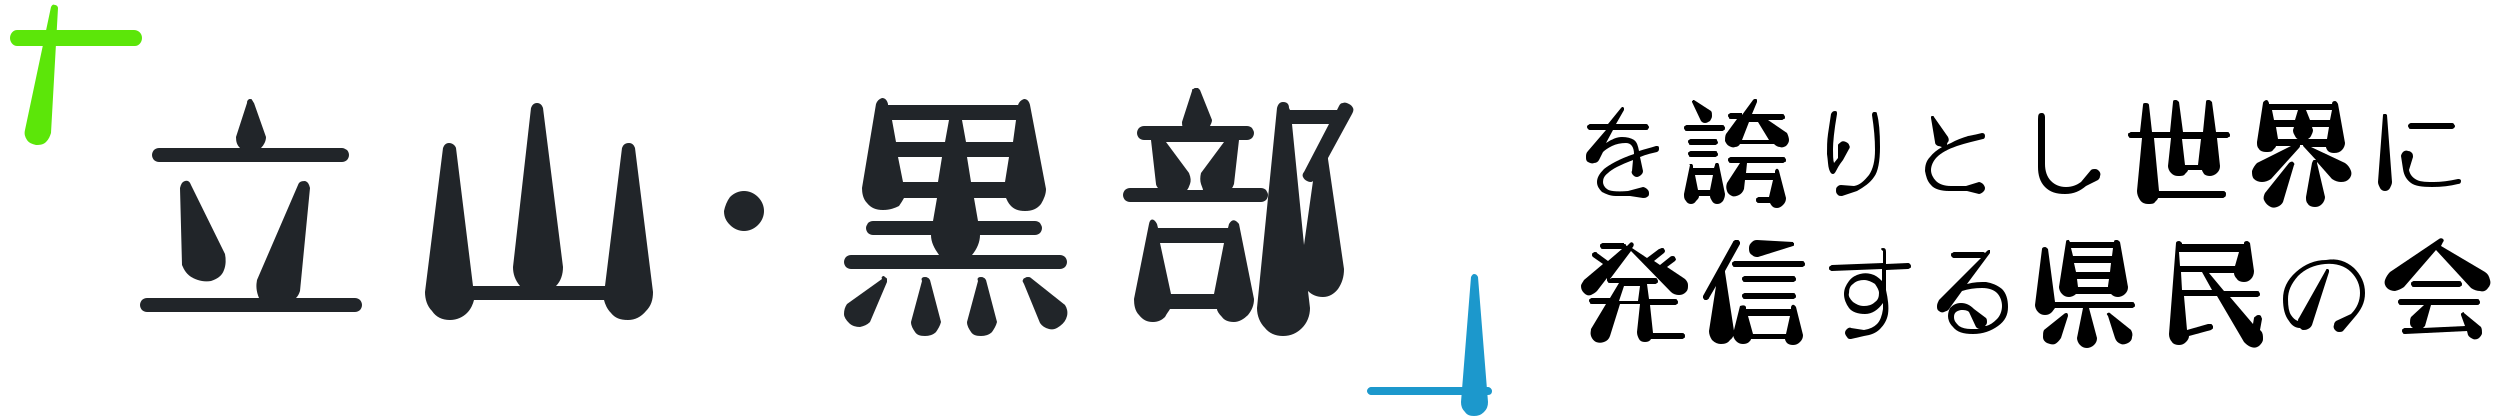 <?xml version="1.0" encoding="UTF-8"?> <svg xmlns="http://www.w3.org/2000/svg" xmlns:xlink="http://www.w3.org/1999/xlink" version="1.1" id="レイヤー_1" x="0px" y="0px" viewBox="0 0 250 42" style="enable-background:new 0 0 250 42;" xml:space="preserve"> <style type="text/css"> .st0{fill:#212529;} .st1{fill:#5CE609;} .st2{fill:#1C98CC;} </style> <g> <path class="st0" d="M30,29.1c-0.1,0.3-0.2,0.5-0.4,0.7h5.9c0.2,0,0.4,0.1,0.5,0.2c0.1,0.1,0.2,0.3,0.2,0.5s-0.1,0.4-0.2,0.5 c-0.1,0.1-0.3,0.2-0.5,0.2H14.7c-0.2,0-0.4-0.1-0.5-0.2c-0.1-0.1-0.2-0.3-0.2-0.5s0.1-0.4,0.2-0.5c0.1-0.1,0.3-0.2,0.5-0.2h11.2 c-0.3-0.7-0.3-1.3-0.2-1.8l4.1-9.5c0.1-0.3,0.3-0.4,0.7-0.4c0.3,0.1,0.4,0.3,0.5,0.7L30,29.1z M24,14.8c-0.3-0.3-0.4-0.6-0.4-1.1 l1.1-3.4c0-0.1,0-0.2,0.1-0.3c0.1-0.1,0.1-0.1,0.2-0.1c0.1,0,0.2,0,0.2,0.1c0.1,0.1,0.1,0.2,0.2,0.3l1.2,3.4c0,0.4-0.2,0.8-0.5,1.1 h8.1c0.2,0,0.3,0.1,0.5,0.2c0.1,0.1,0.2,0.3,0.2,0.5s-0.1,0.4-0.2,0.5c-0.1,0.1-0.3,0.2-0.5,0.2H15.9c-0.2,0-0.4-0.1-0.5-0.2 c-0.1-0.1-0.2-0.3-0.2-0.5s0.1-0.4,0.2-0.5s0.3-0.2,0.5-0.2H24z M18.5,18.1c0.3-0.1,0.5,0.1,0.6,0.4l3.4,6.9 c0.1,0.5,0.1,1.1-0.1,1.6c-0.2,0.6-0.7,0.9-1.3,1.1c-0.6,0.1-1.2,0-1.8-0.3c-0.6-0.3-0.9-0.8-1.1-1.3l-0.2-7.7 C18.1,18.4,18.2,18.2,18.5,18.1z"></path> <path class="st0" d="M56.3,26.7c0,0.7-0.2,1.4-0.7,1.9h4.9l1.7-13.8c0.1-0.3,0.3-0.5,0.7-0.5c0.3,0,0.5,0.2,0.6,0.5l1.8,14.4 c0,0.8-0.2,1.4-0.7,1.9c-0.5,0.6-1.1,0.9-1.8,0.9c-0.8,0-1.3-0.2-1.7-0.7c-0.4-0.4-0.6-0.9-0.7-1.3H47.4c-0.1,0.4-0.3,0.9-0.7,1.3 c-0.4,0.4-1,0.7-1.7,0.7c-0.8,0-1.4-0.3-1.8-0.9c-0.5-0.5-0.7-1.2-0.7-1.9l1.8-14.4c0.1-0.3,0.3-0.5,0.6-0.5c0.3,0,0.6,0.2,0.7,0.5 l1.7,13.8H52c-0.5-0.6-0.7-1.2-0.7-1.9l1.8-15.9c0.1-0.3,0.3-0.5,0.6-0.5c0.3,0,0.5,0.2,0.6,0.5L56.3,26.7z"></path> <path class="st0" d="M73,19.7c0.4-0.4,0.9-0.6,1.4-0.6c0.5,0,1,0.2,1.4,0.6s0.6,0.9,0.6,1.4c0,0.5-0.2,1-0.6,1.4 c-0.4,0.4-0.9,0.6-1.4,0.6c-0.5,0-1-0.2-1.4-0.6c-0.4-0.4-0.6-0.8-0.6-1.4C72.5,20.6,72.7,20.1,73,19.7z"></path> <path class="st0" d="M88.3,27.6c0.1,0,0.1,0,0.2,0.1c0.1,0.1,0.2,0.1,0.2,0.2c0,0.1,0,0.2,0,0.3L87,32.2c-0.3,0.3-0.6,0.4-1,0.5 c-0.4,0-0.8-0.1-1.1-0.4c-0.3-0.3-0.5-0.6-0.5-0.9c0-0.4,0.1-0.7,0.3-1l3.5-2.5C88.1,27.7,88.2,27.7,88.3,27.6z M101.8,10.6l0-0.1 c0.1-0.3,0.3-0.5,0.6-0.6c0.3,0,0.5,0.2,0.6,0.6l1.6,8.4c0,0.5-0.2,1-0.5,1.5c-0.4,0.5-0.9,0.7-1.6,0.7c-0.7,0-1.1-0.2-1.4-0.5 c-0.3-0.3-0.4-0.6-0.5-0.8h-3.2l0.4,2.3h5.7c0.2,0,0.4,0.1,0.5,0.2c0.1,0.2,0.2,0.3,0.2,0.5c0,0.2-0.1,0.4-0.2,0.5 s-0.3,0.2-0.5,0.2H98c0,0.7-0.3,1.4-0.8,2h8.8c0.2,0,0.4,0.1,0.5,0.2c0.1,0.1,0.2,0.3,0.2,0.5c0,0.2-0.1,0.4-0.2,0.5 c-0.1,0.1-0.3,0.2-0.5,0.2H85.1c-0.2,0-0.4-0.1-0.5-0.2c-0.1-0.1-0.2-0.3-0.2-0.5c0-0.2,0.1-0.4,0.2-0.5s0.3-0.2,0.5-0.2h8.8 c-0.5-0.7-0.8-1.3-0.8-2h-5.8c-0.2,0-0.4-0.1-0.5-0.2c-0.1-0.1-0.2-0.3-0.2-0.5c0-0.2,0.1-0.3,0.2-0.5c0.1-0.1,0.3-0.2,0.5-0.2h6 l0.4-2.3h-3.3c-0.1,0.2-0.3,0.5-0.5,0.8C89.5,20.8,89,21,88.3,21c-0.7,0-1.2-0.2-1.6-0.7c-0.4-0.4-0.5-1-0.5-1.5l1.4-8.4 c0.1-0.3,0.3-0.5,0.6-0.6c0.3,0,0.5,0.2,0.6,0.6l0,0.1H101.8z M89.2,12l0.4,2.2h4.9l0.4-2.2H89.2z M93.8,18.2l0.4-2.5h-4.4l0.5,2.5 H93.8z M92.2,27.8c0.1-0.1,0.2-0.1,0.3-0.1c0.1,0,0.2,0,0.3,0.1c0.1,0,0.1,0.1,0.2,0.2l1.1,4.2c-0.1,0.4-0.3,0.7-0.5,1 c-0.3,0.3-0.7,0.4-1.1,0.4c-0.5,0-0.8-0.1-1-0.4c-0.2-0.3-0.4-0.6-0.4-1l1.1-4.1C92.1,27.9,92.2,27.8,92.2,27.8z M96.2,12l0.4,2.2 h4.7l0.3-2.2H96.2z M97.8,27.8c0.1-0.1,0.2-0.1,0.3-0.1c0.1,0,0.2,0,0.3,0.1c0.1,0,0.1,0.1,0.2,0.2l1.1,4.2c-0.1,0.4-0.3,0.7-0.5,1 c-0.3,0.3-0.7,0.4-1.1,0.4c-0.5,0-0.8-0.1-1-0.4c-0.2-0.3-0.4-0.6-0.4-1l1.1-4.1C97.7,27.9,97.8,27.8,97.8,27.8z M100.5,18.2 l0.4-2.5h-4.2l0.4,2.5H100.5z M102.3,28c0-0.1,0.1-0.2,0.2-0.2c0.1-0.1,0.2-0.1,0.3-0.1c0.1,0,0.2,0,0.3,0.1l3.4,2.7 c0.2,0.3,0.3,0.7,0.2,1.1c-0.1,0.4-0.3,0.7-0.7,1c-0.4,0.3-0.7,0.4-1.1,0.3c-0.4-0.1-0.7-0.3-0.9-0.6l-1.6-3.9 C102.3,28.2,102.2,28.1,102.3,28z"></path> <path class="st0" d="M118.3,12.7c-0.1-0.1-0.1-0.3-0.1-0.5l1-3.1c0-0.1,0-0.2,0.1-0.2c0.1,0,0.1-0.1,0.2-0.1c0.1,0,0.2,0,0.3,0 c0.1,0.1,0.2,0.2,0.2,0.2l1.2,3c0,0.2-0.1,0.4-0.2,0.6h3.7c0.2,0,0.4,0.1,0.5,0.2c0.1,0.2,0.2,0.3,0.2,0.5c0,0.2-0.1,0.4-0.2,0.5 c-0.1,0.1-0.3,0.2-0.5,0.2h-0.8l-0.5,4.4c-0.1,0.2-0.1,0.3-0.2,0.4h2.9c0.2,0,0.4,0.1,0.5,0.2c0.1,0.2,0.2,0.3,0.2,0.5 c0,0.2-0.1,0.4-0.2,0.5c-0.1,0.1-0.3,0.2-0.5,0.2h-13.1c-0.2,0-0.4-0.1-0.5-0.2c-0.1-0.1-0.2-0.3-0.2-0.5c0-0.2,0.1-0.4,0.2-0.5 c0.1-0.1,0.3-0.2,0.5-0.2h2.8c-0.1-0.1-0.2-0.3-0.2-0.4l-0.5-4.4h-0.7c-0.2,0-0.4-0.1-0.5-0.2c-0.1-0.1-0.2-0.3-0.2-0.5 c0-0.2,0.1-0.4,0.2-0.5c0.1-0.1,0.3-0.2,0.5-0.2H118.3z M115.7,22.4l0.1,0.4h7l0.1-0.4c0.3-0.5,0.6-0.5,1,0l1.5,7.5 c0,0.6-0.2,1.1-0.6,1.6c-0.4,0.4-0.9,0.7-1.4,0.7c-0.6,0-1-0.2-1.2-0.5c-0.3-0.3-0.5-0.6-0.5-0.8H117c-0.1,0.2-0.3,0.4-0.5,0.8 c-0.3,0.3-0.7,0.5-1.2,0.5c-0.6,0-1-0.2-1.4-0.7c-0.4-0.4-0.5-1-0.5-1.6l1.5-7.5C115,21.8,115.4,21.8,115.7,22.4z M117.1,29.4h4.3 l1-5.1h-6.4L117.1,29.4z M119,18.4c-0.1,0.3-0.2,0.5-0.3,0.6h1.6c0-0.1-0.1-0.3-0.2-0.6c-0.1-0.3-0.1-0.7,0-1.1l2.3-3.1h-5.8 l2.3,3.1C119.1,17.8,119.1,18.1,119,18.4z M129,11h4.7l0.2-0.4c0.1-0.2,0.2-0.3,0.4-0.3c0.2-0.1,0.4,0,0.6,0.1 c0.2,0.1,0.3,0.2,0.4,0.4c0.1,0.2,0,0.4-0.1,0.6l-2.4,4.4l0,0.1l1.6,11c0,0.8-0.2,1.4-0.6,2c-0.4,0.5-0.9,0.8-1.5,0.8 c-0.6,0-1.1-0.2-1.5-0.6l0.2,1.7c0,0.8-0.3,1.5-0.8,2c-0.5,0.5-1.1,0.8-1.9,0.8s-1.4-0.3-1.8-0.8c-0.5-0.5-0.8-1.2-0.8-2l2-20 c0.1-0.4,0.3-0.6,0.6-0.6c0.4,0,0.6,0.2,0.6,0.6L129,11z M132.9,12.4h-3.7l1.2,12.1l0.9-6.4c0,0-0.1,0.1-0.2,0.1 c-0.1,0-0.2,0-0.4-0.1c-0.2-0.1-0.3-0.2-0.4-0.4c-0.1-0.2,0-0.4,0.1-0.5L132.9,12.4z"></path> </g> <g> <path d="M160.8,12.4l1.3-1.6c0,0,0.1-0.1,0.1-0.1s0.1,0,0.1,0c0,0,0,0,0.1,0.1c0,0,0,0.1,0,0.2l-0.8,1.4h3c0.1,0,0.1,0,0.2,0.1 c0,0.1,0.1,0.1,0.1,0.2c0,0.1,0,0.1-0.1,0.2c0,0.1-0.1,0.1-0.2,0.1h-3.3l-0.7,1.3c0.6-0.4,1.1-0.6,1.6-0.6c0.5,0,0.9,0.1,1.2,0.3 c0.3,0.2,0.4,0.6,0.5,1.1c0.6-0.2,1.1-0.3,1.7-0.5c0.2,0,0.3,0,0.3,0.2c0,0.2,0,0.3-0.2,0.4c-0.4,0.1-1,0.2-1.7,0.5l0.3,1.4 c0,0.2-0.1,0.3-0.2,0.4c-0.1,0.1-0.3,0.2-0.4,0.2c-0.2,0-0.3-0.1-0.4-0.2s-0.2-0.3-0.1-0.4l0.1-1.1c-1.3,0.5-2.1,0.9-2.5,1.3 c-0.4,0.3-0.5,0.6-0.5,0.9c0,0.2,0.1,0.5,0.4,0.7c0.2,0.2,0.9,0.3,2.1,0.2l1.5-0.4c0.1,0,0.3,0.1,0.4,0.2c0.1,0.1,0.2,0.2,0.2,0.4 c0,0.2,0,0.3-0.2,0.4c-0.1,0.1-0.3,0.1-0.4,0.1l-1.3-0.2c-0.3,0-0.8,0-1.4,0c-0.6,0-1-0.2-1.4-0.4c-0.3-0.3-0.5-0.6-0.5-1 c0-0.4,0.2-0.8,0.7-1.3c0.5-0.4,1.5-1,3-1.5h0v0c0-0.7-0.3-1.1-0.8-1.1s-1,0.1-1.4,0.3c-0.4,0.2-0.7,0.4-0.9,0.6l-0.4,0.8 c-0.1,0.2-0.3,0.3-0.5,0.3c-0.2,0.1-0.4,0-0.6-0.1c-0.2-0.1-0.2-0.3-0.2-0.5c0-0.2,0-0.4,0.2-0.6l1.8-2.1h-1.6 c-0.1,0-0.1,0-0.2-0.1c0,0-0.1-0.1-0.1-0.2c0-0.1,0-0.1,0.1-0.2c0.1,0,0.1-0.1,0.2-0.1H160.8z"></path> <path d="M169,16.4c0,0,0.1,0,0.1,0c0,0,0.1,0,0.1,0c0,0,0.1,0.1,0.1,0.2l0,0.2h2c0,0,0.1,0,0.1,0l0.1-0.3c0-0.1,0-0.1,0.1-0.2 c0,0,0.1,0,0.1,0c0,0,0.1,0,0.1,0c0,0,0.1,0.1,0.1,0.2l0.6,2.9c0,0.3-0.1,0.5-0.2,0.7c-0.2,0.2-0.3,0.3-0.6,0.3 c-0.2,0-0.4-0.1-0.5-0.3c-0.1-0.2-0.2-0.3-0.2-0.5h-1.1c0,0.2-0.1,0.3-0.3,0.5c-0.1,0.2-0.3,0.3-0.5,0.3c-0.2,0-0.4-0.1-0.5-0.3 c-0.2-0.2-0.2-0.4-0.2-0.7l0.6-2.9C168.9,16.5,168.9,16.5,169,16.4z M172.2,12.5c0.1,0,0.2,0,0.2,0.1c0.1,0.1,0.1,0.1,0.1,0.2 c0,0.1,0,0.2-0.1,0.2c-0.1,0.1-0.1,0.1-0.2,0.1h-3.5c-0.1,0-0.2,0-0.2-0.1c-0.1-0.1-0.1-0.1-0.1-0.2c0-0.1,0-0.2,0.1-0.2 c0.1-0.1,0.1-0.1,0.2-0.1H172.2z M171.5,13.9c0.1,0,0.2,0,0.2,0.1c0,0.1,0.1,0.2,0.1,0.2s0,0.2-0.1,0.2c-0.1,0.1-0.1,0.1-0.2,0.1 h-2.4c-0.1,0-0.2,0-0.2-0.1s-0.1-0.1-0.1-0.2s0-0.2,0.1-0.2c0.1-0.1,0.1-0.1,0.2-0.1H171.5z M171.5,15.1c0.1,0,0.2,0,0.2,0.1 c0,0.1,0.1,0.1,0.1,0.2c0,0.1,0,0.2-0.1,0.2c-0.1,0.1-0.1,0.1-0.2,0.1h-2.4c-0.1,0-0.2,0-0.2-0.1s-0.1-0.1-0.1-0.2 c0-0.1,0-0.2,0.1-0.2c0.1-0.1,0.1-0.1,0.2-0.1H171.5z M169.2,10.2c0,0,0-0.1,0-0.1c0,0,0.1,0,0.1-0.1c0,0,0.1,0,0.1,0l1.7,1.1 c0.1,0.1,0.1,0.3,0.1,0.5c0,0.2-0.1,0.3-0.2,0.5c-0.2,0.1-0.3,0.2-0.5,0.2c-0.2,0-0.3-0.1-0.4-0.2L169.2,10.2 C169.2,10.2,169.2,10.2,169.2,10.2z M169.5,17.5l0.3,1.5h1.2l0.3-1.5H169.5z M174.2,11.5l1.1-1.5c0.1-0.1,0.1-0.1,0.2-0.1 c0,0,0.1,0,0.1,0c0,0,0.1,0,0.1,0.1c0,0.1,0,0.1,0,0.2l-0.5,1.2h3c0.1,0,0.2,0,0.2,0.1c0.1,0.1,0.1,0.2,0.1,0.2 c0,0.1,0,0.2-0.1,0.2s-0.1,0.1-0.2,0.1h-1.4l1.9,1.3c0.1,0.2,0.2,0.5,0.2,0.7c0,0.2-0.1,0.4-0.3,0.6c-0.2,0.1-0.4,0.2-0.6,0.1 c-0.2,0-0.4-0.1-0.6-0.3h-3.4c-0.1,0.2-0.3,0.3-0.5,0.3c-0.2,0.1-0.4,0-0.6-0.1c-0.2-0.1-0.3-0.3-0.4-0.5c0-0.2,0-0.5,0.1-0.7 l1.1-1.5h-0.6c-0.1,0-0.2,0-0.2-0.1c0-0.1-0.1-0.1-0.1-0.2c0-0.1,0-0.2,0.1-0.2c0.1-0.1,0.1-0.1,0.2-0.1H174.2z M178.3,15.7 c0.1,0,0.2,0,0.2,0.1c0.1,0.1,0.1,0.1,0.1,0.2c0,0.1,0,0.2-0.1,0.2c-0.1,0-0.1,0.1-0.2,0.1h-3.6l-0.1,1h2.9l0-0.2 c0.1-0.3,0.3-0.3,0.4,0l0.7,2.7c0,0.3-0.1,0.5-0.3,0.7c-0.2,0.2-0.4,0.3-0.6,0.3c-0.3,0-0.4-0.1-0.5-0.2c-0.1-0.1-0.2-0.3-0.2-0.3 h-1.1c-0.1,0-0.2,0-0.2-0.1c-0.1,0-0.1-0.1-0.1-0.2c0-0.1,0-0.2,0.1-0.2c0.1-0.1,0.1-0.1,0.2-0.1h1l0.4-1.7h-2.8l-0.1,0.9 c-0.1,0.3-0.3,0.5-0.5,0.6c-0.2,0.1-0.5,0.2-0.7,0.1c-0.2-0.1-0.4-0.2-0.5-0.5c-0.1-0.3-0.1-0.5,0-0.8l1.3-2h-0.9 c-0.1,0-0.2,0-0.2-0.1c-0.1-0.1-0.1-0.1-0.1-0.2c0-0.1,0-0.2,0.1-0.2c0.1-0.1,0.1-0.1,0.2-0.1H178.3z M174.9,12.2l-0.7,1.8h2.7 l-1.1-1.8H174.9z"></path> <path d="M183.5,11.1c0.2,0,0.2,0.1,0.2,0.3c-0.3,1.7-0.4,2.9-0.4,3.5c0,0.6,0,1.1,0.1,1.4l0.4-0.5l0-1.3c0-0.1,0.2-0.2,0.3-0.3 c0.1-0.1,0.3-0.1,0.5,0c0.2,0.1,0.3,0.2,0.3,0.3c0.1,0.1,0.1,0.3,0,0.4l-0.6,1.1c-0.4,0.5-0.6,0.9-0.7,1.1 c-0.1,0.2-0.2,0.3-0.3,0.3c-0.2,0-0.3-0.2-0.4-0.5c-0.1-0.3-0.1-0.8-0.2-1.5c0-0.7,0-1.3,0.1-2c0.1-0.6,0.2-1.3,0.3-2 C183.2,11.2,183.3,11.1,183.5,11.1z M188,14.7c0,1.4-0.2,2.5-0.6,3c-0.4,0.6-1,1-1.7,1.4l-1.5,0.5c-0.2,0-0.3,0-0.4-0.1 c-0.1-0.1-0.2-0.2-0.2-0.4c0-0.2,0-0.3,0.1-0.4c0.1-0.1,0.2-0.2,0.4-0.2l1.3,0.1c0.6-0.1,1-0.5,1.5-1.1c0.4-0.6,0.6-1.4,0.6-2.5 c0-1.1-0.1-2.2-0.3-3.5c0-0.2,0.1-0.3,0.2-0.3c0.2,0,0.3,0,0.3,0.2C187.9,12.1,188,13.2,188,14.7z"></path> <path d="M196.8,13.6c0.6-0.1,1-0.2,1.4-0.3c0.2,0,0.3,0.1,0.3,0.3c0,0.2-0.1,0.3-0.2,0.3c-0.8,0.2-1.7,0.4-2.6,0.7 c-0.9,0.3-1.6,0.7-2,1.1c-0.4,0.4-0.6,0.9-0.6,1.3c0,0.4,0.2,0.8,0.5,1.1c0.3,0.3,0.8,0.5,1.5,0.5c0.7,0,1.2,0,1.5,0l1.3-0.4 c0.1,0,0.3,0.1,0.4,0.2c0.1,0.1,0.2,0.3,0.2,0.4c0,0.2-0.1,0.3-0.2,0.4c-0.1,0.1-0.3,0.2-0.4,0.2l-1.2-0.3c-0.4,0-1,0-1.8,0 c-0.8,0-1.5-0.2-1.8-0.6c-0.4-0.4-0.5-0.9-0.6-1.4c0-0.5,0.1-1,0.5-1.4c0.3-0.4,0.7-0.7,1.2-1c-0.1,0-0.2-0.1-0.4-0.1 c-0.2-0.1-0.3-0.2-0.3-0.4l-0.4-2.4c0-0.1,0-0.1,0-0.1c0,0,0-0.1,0.1-0.1c0,0,0.1,0,0.1,0c0,0,0.1,0,0.1,0.1l1.4,2 c0.1,0.2,0.1,0.4,0,0.5c-0.1,0.1-0.1,0.2-0.1,0.3c0.1-0.1,0.2-0.1,0.4-0.2C195.6,14,196.2,13.8,196.8,13.6z"></path> <path d="M204.2,11.3c0.2,0,0.3,0.2,0.3,0.4v4.7c0,0.7,0.2,1.3,0.6,1.7c0.4,0.4,0.9,0.6,1.5,0.6s1.1-0.2,1.5-0.5l1-1.2 c0.1-0.1,0.3-0.1,0.4-0.1c0.2,0,0.3,0.1,0.4,0.2c0.1,0.1,0.2,0.3,0.1,0.5c0,0.2-0.1,0.3-0.2,0.4l-1.2,0.6c-0.6,0.5-1.2,0.8-2.1,0.8 s-1.5-0.2-2-0.7c-0.5-0.5-0.7-1.2-0.7-2v-4.8C203.8,11.4,203.9,11.3,204.2,11.3z"></path> <path d="M214,13.2l0.3-2.7c0-0.2,0.1-0.2,0.3-0.2s0.3,0.1,0.3,0.2l0.3,2.7h1.8l0.3-3c0-0.2,0.1-0.2,0.3-0.2c0.1,0,0.2,0.1,0.3,0.2 l0.4,3h2l0.3-3c0-0.2,0.1-0.2,0.3-0.2c0.1,0,0.2,0.1,0.3,0.2l0.4,3h1.1c0.1,0,0.2,0,0.2,0.1c0.1,0.1,0.1,0.1,0.1,0.2 c0,0.1,0,0.2-0.1,0.2s-0.1,0.1-0.2,0.1h-1l0.3,2.8c0,0.3-0.1,0.5-0.3,0.7c-0.2,0.2-0.5,0.3-0.7,0.3c-0.3,0-0.5-0.1-0.6-0.2 c-0.1-0.2-0.2-0.3-0.2-0.4h-1.4c0,0.1-0.1,0.2-0.3,0.4c-0.1,0.2-0.4,0.2-0.7,0.2c-0.3,0-0.5-0.1-0.7-0.3c-0.2-0.2-0.3-0.5-0.3-0.7 l0.3-2.8h-1.7l0.5,5.3h6.4c0.1,0,0.2,0,0.2,0.1c0.1,0,0.1,0.1,0.1,0.2c0,0.1,0,0.2-0.1,0.3c-0.1,0-0.1,0.1-0.2,0.1h-6.5 c0,0.1-0.1,0.2-0.3,0.4c-0.1,0.2-0.4,0.2-0.7,0.2s-0.6-0.1-0.8-0.4c-0.2-0.3-0.3-0.6-0.3-0.9l0.5-5.3h-1.1c-0.1,0-0.2,0-0.2-0.1 c-0.1-0.1-0.1-0.1-0.1-0.2c0-0.1,0-0.2,0.1-0.2c0.1,0,0.1-0.1,0.2-0.1H214z M218.2,13.9l0.3,2.6h1.3l0.3-2.6H218.2z"></path> <path d="M233.2,10.4L233.2,10.4c0-0.2,0.1-0.3,0.3-0.3c0.1,0,0.2,0.1,0.3,0.3l0.7,3.9c0,0.2-0.1,0.5-0.3,0.7 c-0.2,0.2-0.4,0.3-0.8,0.3c-0.3,0-0.5-0.1-0.6-0.2s-0.2-0.3-0.2-0.4h-1.5l3.4,1.6c0.3,0.2,0.5,0.5,0.6,0.8c0.1,0.3,0,0.6-0.2,0.8 c-0.2,0.2-0.4,0.3-0.8,0.3c-0.3,0-0.6-0.1-0.9-0.3l-1.5-1.7c0,0,0,0.1,0,0.1l0.8,3.4c0,0.2-0.1,0.5-0.3,0.7 c-0.2,0.2-0.4,0.3-0.7,0.3c-0.3,0-0.6-0.1-0.7-0.3c-0.2-0.2-0.2-0.4-0.2-0.7l0.6-3.4c0.1-0.2,0.1-0.3,0.2-0.3c0.1,0,0.2,0,0.2,0 l-1.2-1.3c-0.1-0.1-0.1-0.1-0.1-0.2H230c0,0,0,0,0,0.1c0,0,0,0.1-0.1,0.2l-2.8,3.1c-0.3,0.2-0.6,0.3-0.9,0.3 c-0.3,0-0.6-0.1-0.8-0.3c-0.2-0.2-0.2-0.5-0.2-0.8c0.1-0.3,0.3-0.6,0.5-0.8l3.4-1.7h-1.5c0,0.1-0.1,0.2-0.3,0.4 c-0.1,0.2-0.4,0.2-0.7,0.2c-0.3,0-0.6-0.1-0.7-0.3c-0.2-0.2-0.2-0.4-0.2-0.7l0.6-3.9c0-0.1,0.1-0.2,0.3-0.3c0.2,0,0.2,0.1,0.3,0.3 l0,0.1H233.2z M228.3,20.2c-0.1,0.2-0.3,0.4-0.6,0.5c-0.3,0.1-0.5,0.1-0.8-0.1c-0.3-0.2-0.4-0.4-0.5-0.6s0-0.5,0.1-0.7l2.4-3 c0.1-0.1,0.3-0.2,0.4-0.1c0.1,0.1,0.2,0.2,0.1,0.3L228.3,20.2z M227.2,11l0.2,1h2.1l0.3-1H227.2z M229.4,12.7h-1.8l0.2,1.2h2 c-0.1,0-0.2-0.1-0.3-0.3c-0.1-0.2-0.2-0.3-0.2-0.6L229.4,12.7z M230.6,11l0.4,1h2l0.2-1H230.6z M231.1,13.6 c-0.1,0.2-0.2,0.2-0.3,0.3h1.9l0.2-1.2h-1.7l0.1,0.3C231.3,13.2,231.2,13.4,231.1,13.6z"></path> <path d="M238.4,11.4C238.4,11.4,238.4,11.4,238.4,11.4c0.1,0,0.2,0,0.2,0c0,0,0.1,0.1,0.1,0.1l0.5,6.7c0,0.2-0.1,0.4-0.2,0.6 c-0.1,0.2-0.3,0.3-0.5,0.3s-0.4-0.1-0.5-0.3c-0.1-0.2-0.2-0.4-0.2-0.6l0.5-6.7C238.3,11.5,238.3,11.4,238.4,11.4z M246.1,18.1 c0,0.2-0.1,0.3-0.3,0.3c-0.8,0.2-1.6,0.3-2.6,0.3c-1,0-1.7-0.1-2.1-0.4c-0.4-0.3-0.7-0.7-0.8-1.4l-0.2-1.3c0-0.1,0.1-0.3,0.2-0.4 c0.1-0.1,0.3-0.2,0.5-0.1c0.2,0,0.3,0.1,0.4,0.2c0.1,0.1,0.1,0.3,0.1,0.4l-0.4,1.3c0.1,0.5,0.4,0.8,0.8,1s1,0.2,1.7,0.2 c0.7,0,1.5-0.1,2.4-0.3C245.9,17.9,246.1,17.9,246.1,18.1z M245.2,12.3c0.1,0,0.1,0,0.2,0.1c0,0.1,0.1,0.1,0.1,0.2s0,0.1-0.1,0.2 c0,0-0.1,0.1-0.2,0.1h-4.1c-0.1,0-0.2,0-0.2-0.1c0,0-0.1-0.1-0.1-0.2s0-0.1,0.1-0.2c0,0,0.1-0.1,0.2-0.1H245.2z"></path> <path d="M162.4,24.4c0.1,0,0.2,0,0.2,0.1s0.1,0.1,0.1,0.1l0.3-0.3c0.1-0.1,0.2-0.1,0.3,0c0.1,0.1,0.1,0.2,0,0.4l-0.1,0.1l1.5,1 l1.2-0.9c0.1,0,0.2-0.1,0.3-0.1c0.1,0,0.2,0,0.2,0.1c0.1,0.1,0.1,0.2,0.1,0.2c0,0.1-0.1,0.2-0.1,0.2l-1,0.8l0.6,0.4l1-0.8 c0.1-0.1,0.2-0.1,0.3-0.1c0.1,0,0.2,0.1,0.2,0.1c0,0.1,0.1,0.2,0.1,0.2c0,0.1-0.1,0.2-0.1,0.2l-0.8,0.6l1.8,1.2 c0.2,0.2,0.3,0.4,0.3,0.6c0,0.3,0,0.5-0.2,0.7c-0.2,0.2-0.4,0.3-0.7,0.3c-0.3,0-0.6-0.1-0.8-0.3l-4-4.1l-2.1,2.8 c0.1,0,0.1-0.1,0.2-0.1h4.3c0.1,0,0.2,0,0.2,0.1c0.1,0.1,0.1,0.2,0.1,0.2c0,0.1,0,0.2-0.1,0.2c-0.1,0.1-0.1,0.1-0.2,0.1h-0.8 l0.2,1.5h2.6c0.1,0,0.2,0,0.2,0.1c0.1,0.1,0.1,0.1,0.1,0.2c0,0.1,0,0.2-0.1,0.2c-0.1,0.1-0.1,0.1-0.2,0.1h-2.5l0.3,2.8h2.9 c0.1,0,0.2,0,0.2,0.1c0.1,0,0.1,0.1,0.1,0.2c0,0.1,0,0.2-0.1,0.2c-0.1,0.1-0.1,0.1-0.2,0.1h-3.1c-0.1,0.2-0.3,0.3-0.6,0.3 c-0.3,0-0.5-0.1-0.6-0.3c-0.1-0.2-0.2-0.4-0.2-0.7l0.3-2.8h-2l-1,3.2c-0.1,0.3-0.3,0.5-0.6,0.6c-0.3,0.1-0.5,0.1-0.8,0 c-0.2-0.1-0.4-0.3-0.5-0.6c-0.1-0.3,0-0.5,0-0.7l1.5-2.5h-1.4c-0.1,0-0.2,0-0.2-0.1c0-0.1-0.1-0.1-0.1-0.2c0-0.1,0-0.2,0.1-0.2 c0.1-0.1,0.1-0.1,0.2-0.1h1.8l0.9-1.5h-0.9c-0.1,0-0.2,0-0.2-0.1c-0.1-0.1-0.1-0.1-0.1-0.2c0-0.1,0-0.1,0-0.2l-1,1.3 c-0.2,0.2-0.4,0.3-0.6,0.4c-0.3,0.1-0.5,0-0.7-0.2c-0.2-0.2-0.3-0.4-0.3-0.7c0-0.2,0.2-0.4,0.3-0.6l1.9-1.6l-1-0.7 c-0.1-0.1-0.1-0.1-0.1-0.2c0-0.1,0-0.2,0.1-0.2c0.1-0.1,0.1-0.1,0.2-0.1c0.1,0,0.2,0,0.2,0.1l1.1,0.8l1.4-1.2h-1.9 c-0.1,0-0.2,0-0.2-0.1c-0.1-0.1-0.1-0.1-0.1-0.2c0-0.1,0-0.2,0.1-0.2c0.1-0.1,0.1-0.1,0.2-0.1H162.4z M162.4,28.6l-0.5,1.5h1.9 l0.2-1.5H162.4z"></path> <path d="M173.3,24.2c0-0.1,0.1-0.1,0.2-0.2c0.1,0,0.2,0,0.3,0c0.1,0,0.1,0.1,0.2,0.2c0,0.1,0,0.2,0,0.2l-1.5,2.7c0,0,0,0,0,0.1 l0.9,5.9c0,0.4-0.1,0.7-0.4,0.9c-0.2,0.3-0.5,0.4-0.9,0.4c-0.3,0-0.6-0.1-0.9-0.4c-0.2-0.3-0.3-0.6-0.3-0.9l0.7-4.5l-0.7,1.2 c0,0.1-0.1,0.1-0.2,0.2c-0.1,0-0.2,0-0.2,0c-0.1,0-0.1-0.1-0.2-0.2c0-0.1,0-0.2,0-0.2L173.3,24.2z M180.2,26.1c0.1,0,0.2,0,0.2,0.1 c0.1,0.1,0.1,0.1,0.1,0.2c0,0.1,0,0.2-0.1,0.2c-0.1,0.1-0.1,0.1-0.2,0.1h-6.7c-0.1,0-0.2,0-0.2-0.1c-0.1-0.1-0.1-0.1-0.1-0.2 c0-0.1,0-0.2,0.1-0.2c0.1-0.1,0.1-0.1,0.2-0.1H180.2z M174.6,30.7l0,0.2h4.5l0-0.2c0.1-0.3,0.3-0.3,0.5,0l0.7,2.8 c0,0.3-0.1,0.5-0.3,0.7c-0.2,0.2-0.4,0.3-0.7,0.3c-0.3,0-0.5-0.1-0.6-0.2c-0.1-0.1-0.2-0.3-0.2-0.4h-3.4c0,0.1-0.1,0.2-0.2,0.3 c-0.1,0.1-0.3,0.2-0.6,0.2c-0.3,0-0.5-0.1-0.7-0.3c-0.2-0.2-0.3-0.5-0.3-0.7l0.7-2.8C174.3,30.5,174.5,30.5,174.6,30.7z M179.3,27.6c0.1,0,0.2,0,0.2,0.1c0.1,0.1,0.1,0.1,0.1,0.2c0,0.1,0,0.2-0.1,0.2c-0.1,0.1-0.1,0.1-0.2,0.1h-4.8 c-0.1,0-0.2,0-0.2-0.1c-0.1-0.1-0.1-0.1-0.1-0.2c0-0.1,0-0.2,0.1-0.2c0.1-0.1,0.1-0.1,0.2-0.1H179.3z M179.3,29.3 c0.1,0,0.2,0,0.2,0.1c0.1,0.1,0.1,0.2,0.1,0.2c0,0.1,0,0.2-0.1,0.2c-0.1,0.1-0.1,0.1-0.2,0.1h-4.8c-0.1,0-0.2,0-0.2-0.1 c-0.1-0.1-0.1-0.1-0.1-0.2c0-0.1,0-0.2,0.1-0.2c0.1-0.1,0.1-0.1,0.2-0.1H179.3z M179.4,24.3c0,0,0,0.1,0,0.1s0,0.1,0,0.1 c0,0.1-0.1,0.1-0.1,0.1l-3.5,1.1c-0.2,0-0.4,0-0.6-0.2c-0.2-0.1-0.3-0.3-0.3-0.6c0-0.2,0-0.4,0.2-0.6c0.2-0.2,0.3-0.3,0.6-0.3 l3.6,0.2C179.3,24.3,179.4,24.3,179.4,24.3z M175.3,33.4h3.3l0.4-1.8h-4.2L175.3,33.4z"></path> <path d="M188.3,24.8c0.2,0,0.3,0.1,0.3,0.4v1.2l2.2-0.1c0.1,0,0.1,0,0.2,0.1c0,0,0.1,0.1,0.1,0.2c0,0.1,0,0.2-0.1,0.2 c0,0-0.1,0.1-0.2,0.1l-2.2,0.1V29c0.2,0.9,0.3,1.7,0.2,2.4c-0.1,0.6-0.4,1.1-0.8,1.5c-0.4,0.4-0.9,0.6-1.6,0.7l-1.3,0.3 c-0.2,0-0.3,0-0.4-0.2c-0.1-0.1-0.2-0.3-0.2-0.4c0-0.2,0.1-0.3,0.2-0.4c0.1-0.1,0.3-0.2,0.4-0.1l1.3,0.2c0.6-0.1,1-0.3,1.3-0.6 c0.3-0.3,0.5-0.8,0.6-1.5v-0.6c-0.5,0.7-1.1,1.1-1.8,1.1c-0.7,0-1.3-0.2-1.6-0.6s-0.5-0.9-0.5-1.4s0.2-0.9,0.5-1.3 c0.3-0.4,0.7-0.6,1.1-0.7c0.4-0.1,0.7-0.1,1.1,0s0.7,0.3,1.1,0.7v-1.2l-5,0.2c-0.1,0-0.1,0-0.2-0.1c-0.1,0-0.1-0.1-0.1-0.2 c0-0.1,0-0.1,0.1-0.2c0.1,0,0.1-0.1,0.2-0.1l5.1-0.2v-1.2C188,24.9,188.1,24.8,188.3,24.8z M185.3,30.2c0.3,0.2,0.6,0.4,1.1,0.4 c0.4,0,0.8-0.1,1.1-0.4c0.3-0.2,0.4-0.5,0.4-0.9c0-0.3-0.2-0.6-0.4-0.9c-0.3-0.2-0.7-0.4-1.1-0.4c-0.4,0-0.8,0.1-1.1,0.4 c-0.3,0.2-0.4,0.5-0.4,0.9C184.8,29.6,185,29.9,185.3,30.2z"></path> <path d="M198.3,25.2c0.1,0,0.1,0,0.2,0.1l0.2-0.2c0,0,0.1-0.1,0.2-0.1c0,0,0.1,0,0.1,0c0,0,0,0.1,0,0.1c0,0,0,0.1,0,0.2l-2.3,3.1 c0.7-0.2,1.3-0.2,1.9-0.2c0.6,0.1,1.1,0.3,1.6,0.7c0.4,0.4,0.6,1,0.6,1.8s-0.3,1.4-1,1.9c-0.7,0.5-1.5,0.8-2.5,0.8 c-1,0-1.6-0.2-2-0.7c-0.4-0.4-0.5-0.8-0.5-1.1c0-0.3,0.1-0.6,0.2-0.8c0.3-0.3,0.6-0.5,1.1-0.5c0.5,0,0.9,0.2,1.3,0.6l1.2,0.9 c0.1,0.1,0.1,0.3,0.1,0.4c0,0.2-0.1,0.3-0.2,0.4l0.1,0c0.4-0.1,0.7-0.3,1.1-0.7c0.3-0.3,0.5-0.8,0.5-1.3c0-0.5-0.2-1-0.5-1.3 c-0.3-0.3-0.8-0.5-1.5-0.5c-0.7,0-1.4,0.1-2,0.3l-1.3,1.8c-0.1,0.2-0.3,0.2-0.5,0.3c-0.2,0.1-0.4,0-0.5-0.1 c-0.2-0.1-0.2-0.3-0.2-0.5c0-0.2,0.1-0.4,0.2-0.6l4.2-4.2h-2.7c-0.1,0-0.1,0-0.2-0.1s-0.1-0.1-0.1-0.2c0-0.1,0-0.2,0.1-0.2 s0.1-0.1,0.2-0.1H198.3z M196.9,31.2c-0.2-0.2-0.5-0.2-0.8-0.2c-0.5,0.1-0.7,0.3-0.7,0.7c0,0.4,0.2,0.6,0.5,0.9 c0.3,0.2,0.7,0.3,1.2,0.3c0.5,0,0.8,0,0.9,0c-0.2,0-0.3-0.1-0.4-0.2L196.9,31.2z"></path> <path d="M205.5,30.2h7.7c0.1,0,0.2,0,0.2,0.1c0.1,0.1,0.1,0.2,0.1,0.2c0,0.1,0,0.2-0.1,0.2c-0.1,0.1-0.1,0.1-0.2,0.1h-4.3l0.8,3 c0,0.3-0.1,0.5-0.3,0.7c-0.2,0.2-0.5,0.3-0.7,0.3c-0.3,0-0.5-0.1-0.7-0.3c-0.2-0.2-0.3-0.5-0.3-0.7l0.6-3h-2.8 c-0.1,0.1-0.2,0.3-0.3,0.4c-0.2,0.2-0.4,0.3-0.7,0.3c-0.3,0-0.5-0.1-0.7-0.3c-0.2-0.2-0.3-0.5-0.3-0.7l0.7-5.6 c0-0.1,0.1-0.2,0.3-0.2c0.1,0,0.2,0.1,0.3,0.2L205.5,30.2z M206.1,33.8c-0.2,0.3-0.4,0.5-0.6,0.6c-0.3,0.1-0.5,0-0.8-0.1 c-0.2-0.1-0.4-0.3-0.4-0.6c0-0.3,0-0.5,0.1-0.7l2-1.6c0.1-0.1,0.2-0.1,0.3-0.1c0.1,0.1,0.1,0.2,0.1,0.3L206.1,33.8z M207,24.2h4.4 v0c0-0.2,0.1-0.2,0.3-0.2c0.1,0,0.2,0.1,0.3,0.2l0.8,4.5c0,0.3-0.1,0.5-0.3,0.7c-0.2,0.2-0.5,0.3-0.7,0.3c-0.3,0-0.5-0.1-0.7-0.3 h-3.5c-0.2,0.2-0.5,0.3-0.7,0.3c-0.3,0-0.5-0.1-0.7-0.3c-0.2-0.2-0.3-0.5-0.3-0.7l0.7-4.5c0-0.2,0.1-0.2,0.3-0.2 C206.8,23.9,206.9,24,207,24.2L207,24.2z M207.1,24.8l0.2,0.8h3.9l0.1-0.8H207.1z M207.4,26.3l0.2,0.9h3.4l0.1-0.9H207.4z M207.8,28.7h3v-0.1l0.1-0.7h-3.2L207.8,28.7L207.8,28.7z M210.8,31.3c0.1-0.1,0.2,0,0.3,0.1l2,1.6c0.1,0.2,0.2,0.4,0.1,0.7 c0,0.3-0.2,0.5-0.4,0.6c-0.2,0.1-0.5,0.2-0.7,0.1c-0.3-0.1-0.5-0.3-0.6-0.6l-0.7-2.2C210.6,31.4,210.7,31.3,210.8,31.3z"></path> <path d="M225.4,27.1c0,0.3-0.1,0.6-0.3,0.8c-0.2,0.2-0.4,0.3-0.7,0.3s-0.6-0.1-0.7-0.3c-0.2-0.2-0.3-0.4-0.3-0.6h-2.5l1.5,1.8h3.3 c0.1,0,0.2,0,0.2,0.1c0.1,0.1,0.1,0.2,0.1,0.2c0,0.1,0,0.2-0.1,0.2c-0.1,0.1-0.1,0.1-0.2,0.1H223l2.3,2.7l0.1-0.6 c0-0.1,0.1-0.1,0.2-0.2c0.1-0.1,0.2-0.1,0.3-0.1c0.1,0,0.2,0.1,0.2,0.1c0,0.1,0.1,0.2,0.1,0.3l-0.2,1.1l0.1,0.1 c0.2,0.2,0.2,0.5,0.2,0.8c0,0.3-0.2,0.5-0.4,0.7c-0.3,0.2-0.5,0.2-0.8,0.1c-0.3-0.1-0.5-0.3-0.7-0.5l-2.7-4.6h-3.3l0.3,3.4l2.1-0.6 c0.1,0,0.2,0,0.3,0s0.1,0.1,0.2,0.2c0,0.1,0,0.2,0,0.2c0,0.1-0.1,0.1-0.2,0.2l-2.2,0.6c0,0.2-0.1,0.4-0.3,0.6 c-0.2,0.2-0.4,0.3-0.7,0.3c-0.3,0-0.6-0.1-0.7-0.3c-0.2-0.2-0.3-0.5-0.3-0.8l0.7-9.1c0-0.1,0.1-0.2,0.3-0.2c0.1,0,0.2,0.1,0.3,0.2 l0,0.1h6.2l0-0.1c0-0.1,0.1-0.2,0.3-0.2c0.1,0,0.2,0.1,0.3,0.2L225.4,27.1z M223.5,26.6l0.4-1.4h-6l0.1,1.4H223.5z M218.1,27.2 l0.1,1.8h3l-1-1.8H218.1z"></path> <path d="M235.4,26.8c0.7,0.7,1.1,1.5,1.1,2.5s-0.4,1.7-1.1,2.5l-1.1,1.3c-0.1,0.1-0.3,0.1-0.4,0.1c-0.2,0-0.3-0.1-0.4-0.2 c-0.1-0.1-0.2-0.3-0.1-0.5c0-0.2,0.1-0.3,0.2-0.4l1.5-0.7c0.6-0.6,0.9-1.3,0.9-2.1c0-0.8-0.3-1.5-0.9-2.1c-0.6-0.6-1.5-0.9-2.6-0.8 c-1.1,0.1-2,0.5-2.7,1.2c-0.7,0.8-1,1.5-1,2.3c0,0.8,0.1,1.3,0.3,1.6c0.2,0.3,0.4,0.5,0.7,0.6c0-0.1,0-0.2,0.1-0.3l2.7-4.8 c0-0.1,0.1-0.1,0.1-0.1c0,0,0.1,0,0.1,0s0,0,0.1,0.1c0,0,0,0.1,0,0.2l-1.7,5.3c-0.1,0.2-0.2,0.3-0.4,0.4c-0.2,0.1-0.3,0.1-0.5,0.1 c-0.1,0-0.2-0.1-0.3-0.2c-0.4,0-0.8-0.2-1.1-0.7c-0.4-0.5-0.6-1.2-0.6-2.2c0-1,0.4-1.9,1.3-2.7c0.9-0.8,1.9-1.2,3-1.2 C233.7,25.8,234.6,26.1,235.4,26.8z"></path> <path d="M244.1,24.6l4.4,2.6c0.3,0.2,0.4,0.4,0.5,0.8c0.1,0.3,0,0.6-0.2,0.8c-0.2,0.3-0.5,0.4-0.8,0.3c-0.3,0-0.6-0.1-0.9-0.3 l-3.5-3.8l-3.2,3.7c-0.3,0.2-0.5,0.3-0.9,0.4c-0.3,0-0.6-0.1-0.8-0.3c-0.2-0.2-0.3-0.5-0.2-0.8c0.1-0.3,0.3-0.6,0.5-0.8l4.9-3.3 c0.1-0.1,0.3-0.1,0.4,0c0.1,0.1,0.1,0.2,0,0.3L244.1,24.6z M247.7,29.9c0.1,0,0.2,0,0.2,0.1c0.1,0.1,0.1,0.2,0.1,0.2 c0,0.1,0,0.2-0.1,0.2c0,0.1-0.1,0.1-0.2,0.1h-4.6l-0.6,2.1c-0.1,0.1-0.1,0.1-0.2,0.2l4.2-0.2l-0.4-1.1c0,0,0-0.1,0-0.1 c0,0,0-0.1,0.1-0.1c0,0,0.1-0.1,0.1-0.1c0,0,0.1,0,0.1,0.1l1.7,1.4c0.1,0.2,0.1,0.4,0.1,0.6c0,0.2-0.2,0.4-0.3,0.5 s-0.4,0.2-0.6,0.1c-0.2-0.1-0.4-0.2-0.5-0.4l-0.1-0.4l-6.2,0.3c-0.1,0-0.2,0-0.2-0.1c-0.1-0.1-0.1-0.1-0.1-0.2c0-0.1,0-0.2,0.1-0.2 c0.1-0.1,0.1-0.1,0.2-0.1l0.8,0c-0.2-0.1-0.3-0.3-0.3-0.5c0-0.2,0-0.4,0.1-0.6l1.3-1.2h-2.3c-0.1,0-0.2,0-0.2-0.1 c-0.1-0.1-0.1-0.1-0.1-0.2c0-0.1,0-0.2,0.1-0.2c0-0.1,0.1-0.1,0.2-0.1H247.7z M245.9,28.1c0.1,0,0.2,0,0.2,0.1 c0.1,0.1,0.1,0.1,0.1,0.2c0,0.1,0,0.2-0.1,0.2c-0.1,0.1-0.1,0.1-0.2,0.1h-4.5c-0.1,0-0.2,0-0.2-0.1c-0.1-0.1-0.1-0.1-0.1-0.2 c0-0.1,0-0.2,0.1-0.2c0.1-0.1,0.1-0.1,0.2-0.1H245.9z"></path> </g> <g> <path class="st1" d="M5.1,13.3c-0.1,0.3-0.2,0.6-0.5,0.9c-0.3,0.3-0.7,0.3-1,0.3c-0.4-0.1-0.7-0.2-0.9-0.5c-0.2-0.3-0.3-0.6-0.2-1 L5.1,0.7c0.1-0.2,0.2-0.3,0.4-0.2c0.2,0,0.3,0.2,0.3,0.3L5.1,13.3z"></path> <path class="st1" d="M13.5,4.6H1.7C1.3,4.6,1,4.2,1,3.8C1,3.4,1.3,3,1.7,3h11.7c0.4,0,0.8,0.3,0.8,0.8C14.2,4.2,13.9,4.6,13.5,4.6z "></path> </g> <g> <path class="st2" d="M148.8,40.2c0,0.4-0.1,0.7-0.4,1c-0.3,0.3-0.6,0.4-1,0.4c-0.4,0-0.7-0.1-0.9-0.4c-0.3-0.3-0.4-0.6-0.4-1 l1-12.5c0.1-0.2,0.2-0.3,0.3-0.3c0.2,0,0.3,0.1,0.4,0.3L148.8,40.2z"></path> <path class="st2" d="M148.8,39.5h-11.7c-0.2,0-0.4-0.2-0.4-0.4c0-0.2,0.2-0.4,0.4-0.4h11.7c0.2,0,0.4,0.2,0.4,0.4 C149.2,39.4,149,39.5,148.8,39.5z"></path> </g> </svg> 